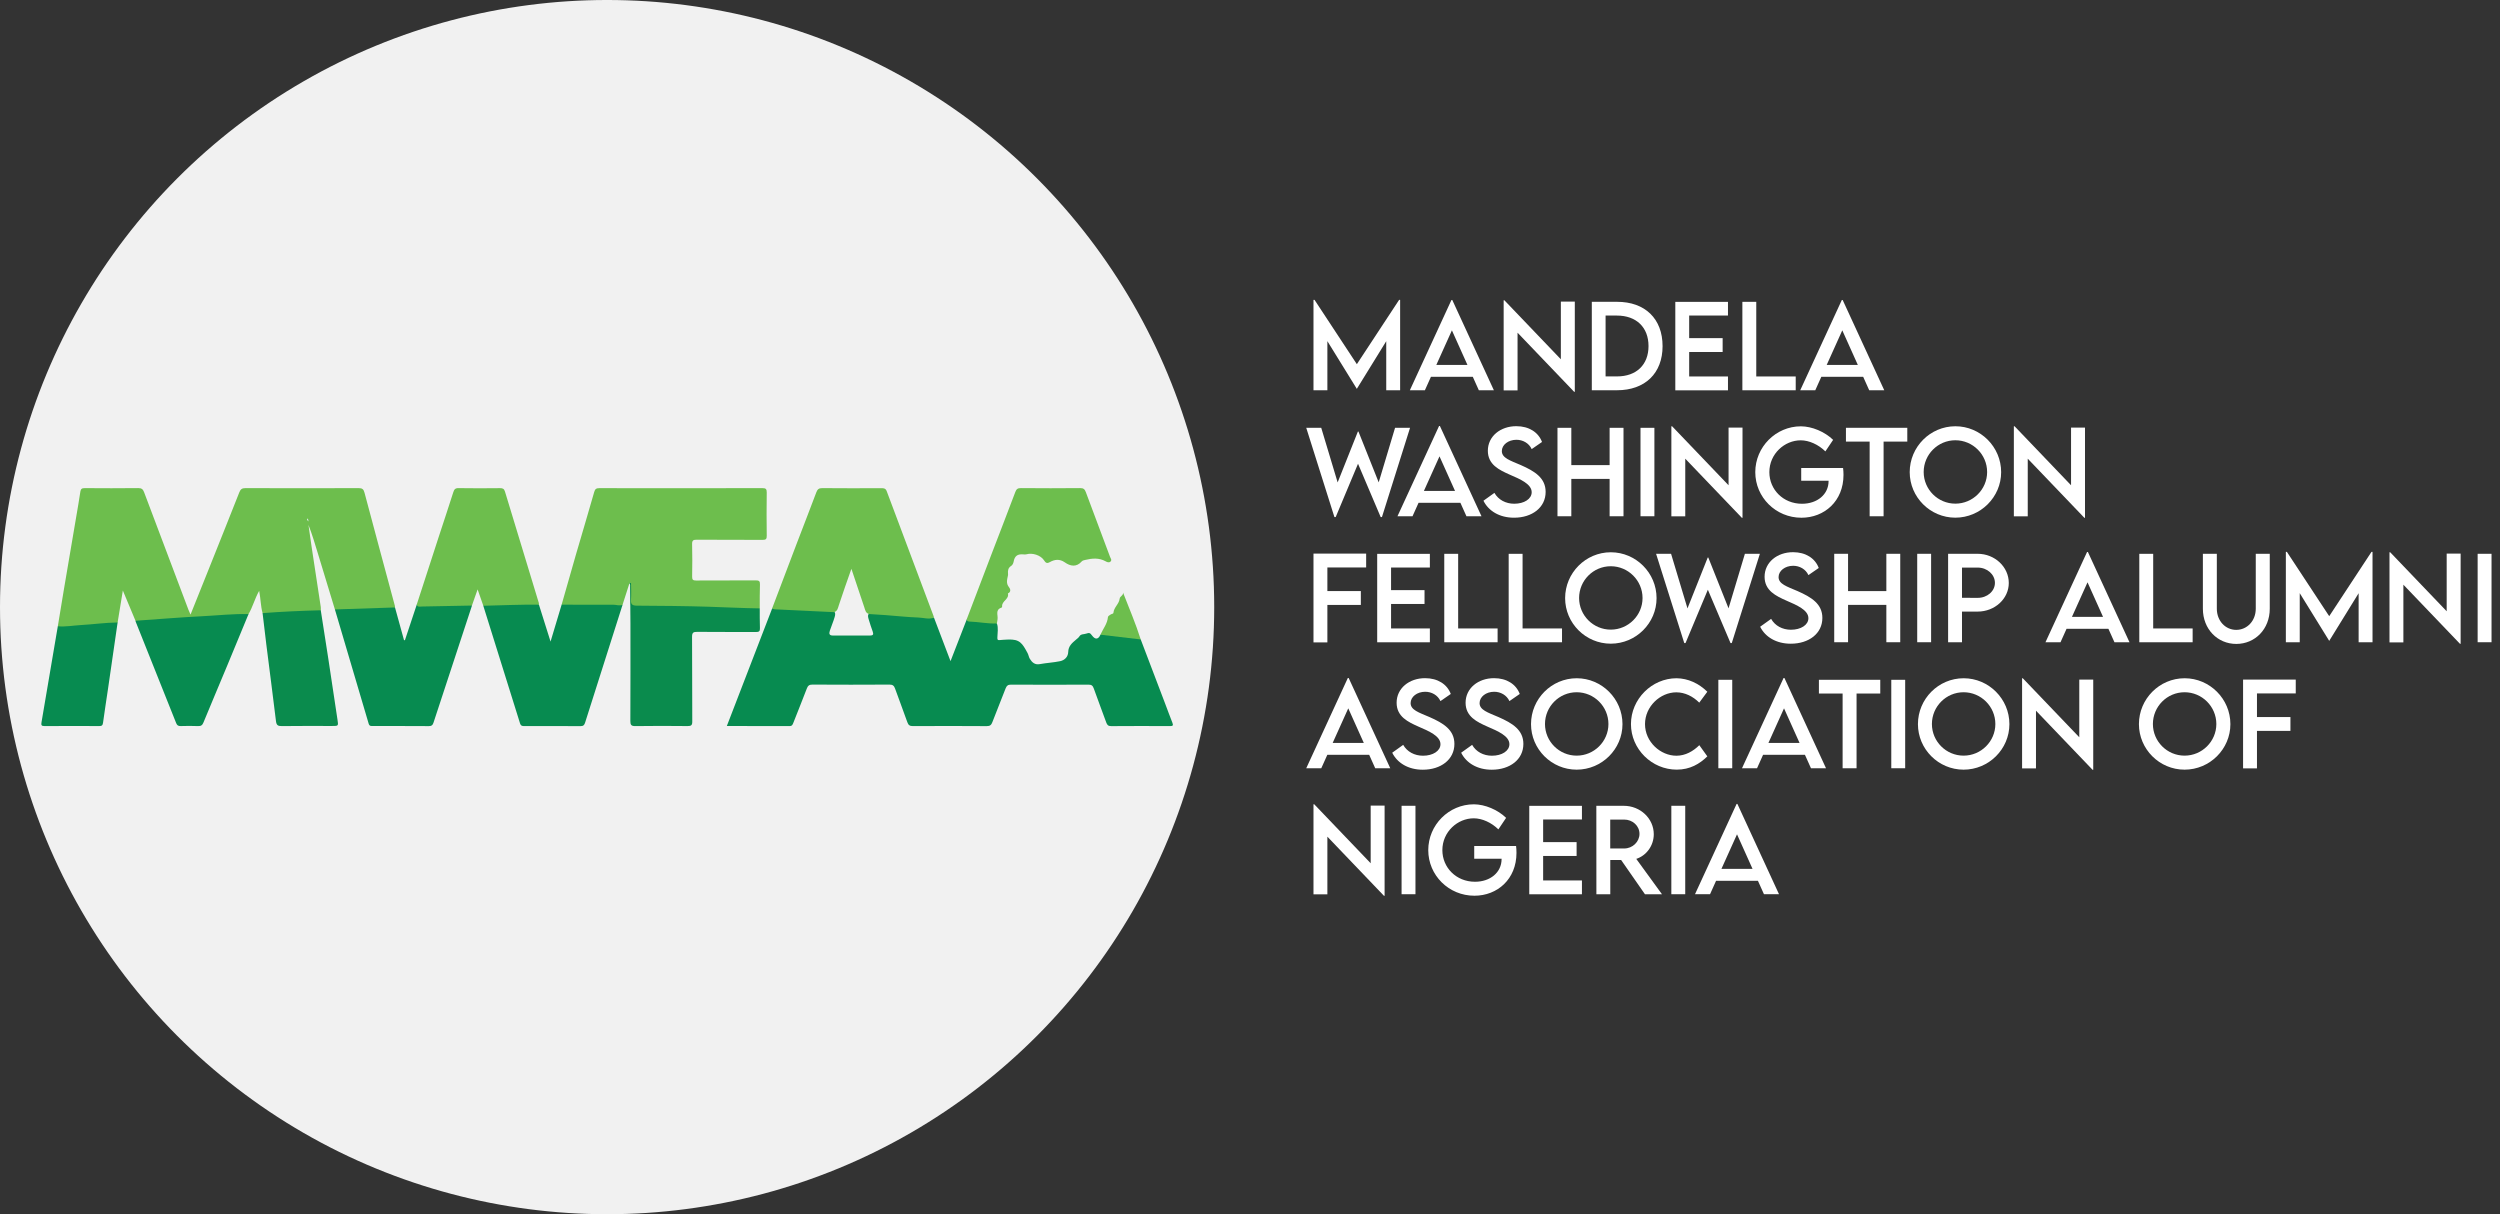 <?xml version="1.0" encoding="utf-8"?>
<!-- Generator: Adobe Illustrator 28.2.0, SVG Export Plug-In . SVG Version: 6.00 Build 0)  -->
<svg version="1.1" id="Layer_1" xmlns="http://www.w3.org/2000/svg" xmlns:xlink="http://www.w3.org/1999/xlink" x="0px" y="0px"
	 viewBox="0 0 932.29 452.8" style="enable-background:new 0 0 932.29 452.8;" xml:space="preserve">
<rect x="0" y="0" width="932.29" height="452.8" fill="#333333" stroke="none"/>
<style type="text/css">
	.st0{fill:#078A4E;}
	.st1{fill:#FDFDFD;}
	.st2{fill:#D1D2D4;}
	.st3{fill:#D8E7E1;}
	.st4{fill:#F1F1F1;}
	.st5{fill:#6DBE4D;}
	.st6{fill:#078B50;}
	.st7{fill:#0A8B4D;}
	.st8{fill:#FFFFFF;}
</style>
<g>
	<circle class="st4" cx="226.4" cy="226.4" r="226.4"/>
	<g>
		<path class="st5" d="M21.56,233.55c0.74-4.47,1.45-8.93,2.21-13.4c1.81-10.73,3.64-21.45,5.46-32.18c0.26-1.55,0.53-3.1,0.74-4.65
			c0.14-0.98,0.58-1.3,1.61-1.29c6.66,0.05,13.31,0.07,19.97-0.01c1.31-0.02,1.79,0.47,2.21,1.6c5.47,14.58,10.98,29.14,16.49,43.71
			c0.2,0.53,0.45,1.05,0.8,1.86c2.25-5.62,4.4-10.97,6.54-16.32c3.9-9.77,7.82-19.53,11.67-29.31c0.46-1.16,1.03-1.53,2.27-1.53
			c14.07,0.05,28.15,0.05,42.22,0c1.38-0.01,1.84,0.43,2.19,1.73c3.74,14.09,7.55,28.17,11.34,42.25c0.04,0.16,0.01,0.35,0.01,0.52
			c-0.41,0.58-1,0.74-1.67,0.77c-6.05,0.32-12.1,0.4-18.15,0.72c-0.92,0.05-1.89,0.07-2.58-0.75c-2.09-6.88-4.19-13.75-6.27-20.63
			c-1.11-3.65-2.19-7.31-3.59-10.91c0.41,2.85,0.8,5.7,1.23,8.55c1.11,7.36,2.25,14.73,3.36,22.09c0.06,0.4,0.01,0.81,0.01,1.22
			c-0.42,0.56-1,0.76-1.68,0.76c-1.75,0.01-3.48,0.29-5.22,0.32c-4.42,0.09-8.82,0.45-13.24,0.58c-0.63,0.02-1.14-0.16-1.57-0.6
			c-0.72-2.61-0.7-5.35-1.27-8.33c-1.67,2.96-2.39,6.03-3.98,8.69c-0.49,0.45-1.05,0.72-1.72,0.75c-4.19,0.16-8.36,0.47-12.54,0.73
			c-6.68,0.41-13.36,0.77-20.02,1.33c-1.8,0.15-3.61,0.07-5.4,0.37c-0.89,0.15-1.73-0.11-2.46-0.68c-1.53-3.67-3.07-7.34-4.72-11.3
			c-0.68,4.16-1.31,8.04-1.95,11.93c-0.32,0.45-0.75,0.71-1.31,0.75c-6.35,0.47-12.68,1.15-19.05,1.45
			C22.77,234.36,21.95,234.46,21.56,233.55z"/>
		<path class="st6" d="M371.76,232.5c0.61,1.69,0.21,3.44,0.18,5.15c-0.02,0.9,0.04,1.14,0.93,1.04c0.98-0.11,1.98-0.14,2.97-0.19
			c4.44-0.2,5.37,1.34,7.38,5.09c0.35,0.66,0.44,1.47,0.83,2.1c0.83,1.34,1.86,2.31,3.71,1.97c2.51-0.46,5.09-0.58,7.59-1.1
			c1.7-0.36,2.96-1.63,3.01-3.44c0.05-2.2,1.46-3.35,2.89-4.57c0.47-0.4,0.95-0.72,1.32-1.3c0.55-0.88,1.69-0.67,2.51-0.97
			c1.18-0.43,1.47-0.22,2.15,0.7c1.23,1.66,2.37,1.47,3.15-0.29c1.59-1.33,3.36-0.38,5.01-0.26c2.58,0.18,5.15,0.64,7.74,0.92
			c0.93,0.1,1.64,0.48,2.27,1.11c3.03,7.95,6.05,15.9,9.08,23.86c0.91,2.4,1.78,4.81,2.73,7.2c0.41,1.02,0.16,1.26-0.91,1.25
			c-7.3-0.04-14.61-0.05-21.91,0.01c-1.1,0.01-1.51-0.42-1.85-1.37c-1.52-4.23-3.14-8.41-4.64-12.65c-0.37-1.03-0.81-1.46-1.96-1.45
			c-9.64,0.05-19.28,0.05-28.92,0c-1.14-0.01-1.62,0.4-2.01,1.41c-1.6,4.19-3.32,8.34-4.92,12.54c-0.4,1.05-0.85,1.53-2.09,1.52
			c-9.17-0.07-18.34-0.06-27.52-0.01c-1.18,0.01-1.72-0.32-2.12-1.47c-1.46-4.18-3.08-8.31-4.56-12.49
			c-0.38-1.08-0.87-1.53-2.11-1.52c-9.58,0.06-19.16,0.06-28.74,0c-1.24-0.01-1.7,0.47-2.1,1.54c-1.62,4.25-3.33,8.47-4.99,12.7
			c-0.26,0.66-0.46,1.24-1.41,1.23c-7.71-0.04-15.42-0.02-23.4-0.02c5.68-14.73,11.29-29.28,16.9-43.84
			c1.79-0.76,3.67-0.49,5.5-0.36c4.22,0.29,8.44,0.5,12.66,0.62c1.63,0.05,3.24,0.14,4.78,0.73c0.8,0.63,0.59,1.43,0.36,2.23
			c-0.49,1.74-1.25,3.39-1.8,5.11c-0.38,1.18-0.13,1.77,1.21,1.77c4.6-0.01,9.21,0,13.82,0c1.02,0,1.37-0.37,1-1.4
			c-0.55-1.54-1.07-3.08-1.53-4.65c-0.24-0.79-0.48-1.58,0.23-2.29c0.62-0.44,1.32-0.42,2.02-0.36c6.41,0.54,12.84,0.92,19.26,1.33
			c1.01,0.07,1.92,0.4,2.85,0.72c2.01,5.29,4.02,10.58,6.16,16.2c2.09-5.38,4.05-10.44,6.02-15.5c3.35-0.14,6.64,0.5,9.97,0.73
			C370.99,231.82,371.38,232.14,371.76,232.5z"/>
		<path class="st5" d="M234.72,217.55c-0.85,2.65-1.7,5.3-2.55,7.95c-0.4,0.65-0.97,0.9-1.75,0.88c-6.09-0.2-12.18-0.02-18.28-0.11
			c-0.95-0.01-2.02,0.24-2.7-0.78c1.75-6.14,3.48-12.29,5.26-18.42c2.29-7.87,4.65-15.71,6.89-23.59c0.32-1.12,0.76-1.44,1.89-1.44
			c20.27,0.03,40.54,0.04,60.8-0.01c1.31,0,1.67,0.32,1.65,1.64c-0.08,5.37-0.07,10.75,0,16.12c0.02,1.23-0.32,1.55-1.55,1.54
			c-8.18-0.06-16.35,0-24.53-0.06c-1.3-0.01-1.79,0.23-1.75,1.68c0.11,4.03,0.08,8.06,0.01,12.09c-0.02,1.16,0.33,1.45,1.46,1.44
			c7.42-0.05,14.84,0,22.25-0.05c1.19-0.01,1.63,0.25,1.58,1.52c-0.11,2.97-0.07,5.95-0.08,8.93c-0.5,0.72-1.26,0.8-2.03,0.77
			c-5.42-0.18-10.84-0.22-16.24-0.59c-0.47-0.03-0.93-0.08-1.4-0.07c-8.4,0.18-16.79-0.59-25.19-0.37c-0.47,0.01-0.93-0.03-1.4-0.03
			c-1.39,0.01-1.97-0.63-1.91-2.06c0.09-1.98,0.04-3.97,0-5.95C235.15,218.23,235.48,217.64,234.72,217.55z"/>
		<path class="st5" d="M310.97,228.28c-7.36-0.35-14.71-0.7-22.07-1.06c-0.33-0.02-0.65-0.2-0.97-0.31
			c3.07-8.09,6.12-16.18,9.2-24.26c2.42-6.35,4.9-12.67,7.28-19.03c0.43-1.13,0.93-1.61,2.23-1.59c7.35,0.08,14.71,0.05,22.06,0.02
			c0.94,0,1.58,0.08,1.98,1.15c5.81,15.56,11.66,31.1,17.5,46.64c0.06,0.16,0.06,0.34,0.09,0.52c-1.93,0.69-3.87,0-5.79-0.07
			c-4.1-0.15-8.19-0.6-12.29-0.91c-2.02-0.15-4.04-0.26-6.07-0.39c-1.34-0.33-1.48-1.55-1.82-2.55c-1.6-4.72-3.14-9.46-4.8-14.32
			c-1.63,4.63-3.22,9.11-4.7,13.63C312.47,226.75,312.32,227.97,310.97,228.28z"/>
		<path class="st6" d="M209.44,225.49c6.43,0.01,12.85,0.06,19.28,0.02c1.15-0.01,2.31,0.54,3.45,0
			c-4.66,14.66-9.33,29.31-13.98,43.98c-0.28,0.89-0.64,1.3-1.67,1.3c-7.01-0.05-14.01-0.03-21.02-0.02c-0.76,0-1.28-0.08-1.56-0.98
			c-4.55-14.63-9.14-29.26-13.71-43.88c0.38-0.76,1.11-0.78,1.8-0.8c5.52-0.13,11.03-0.6,16.56-0.38c0.87,0.04,1.77-0.03,2.39,0.78
			c1.41,4.48,2.82,8.95,4.33,13.75C206.76,234.41,208.1,229.95,209.44,225.49z"/>
		<path class="st6" d="M124.89,227.27c7.47-0.25,14.94-0.49,22.41-0.74c1.12,4.06,2.24,8.12,3.36,12.18
			c0.11,0.01,0.22,0.03,0.34,0.04c1.47-4.42,2.94-8.84,4.41-13.26c6.01,0.09,12.01-0.51,18.03-0.41c0.91,0.01,1.91-0.17,2.57,0.75
			c-4.79,14.56-9.59,29.12-14.36,43.69c-0.3,0.91-0.71,1.27-1.72,1.26c-6.95-0.05-13.9-0.03-20.85-0.03c-0.69,0-1.31,0.09-1.6-0.89
			C133.31,255.65,129.09,241.46,124.89,227.27z"/>
		<path class="st5" d="M175.99,225.82c-6.22,0.13-12.45,0.26-18.67,0.36c-0.69,0.01-1.58,0.33-1.92-0.7c2.76-8.5,5.51-17,8.28-25.5
			c1.78-5.47,3.62-10.91,5.35-16.39c0.35-1.09,0.73-1.59,2-1.56c5.14,0.09,10.27,0.06,15.41,0.01c1.01-0.01,1.56,0.21,1.87,1.27
			c4.18,13.84,8.4,27.67,12.61,41.5c0.07,0.22,0.04,0.46,0.06,0.69c-6.92-0.1-13.83,0.25-20.75,0.4c-0.67-1.94-1.34-3.88-2.12-6.11
			C177.34,221.99,176.67,223.91,175.99,225.82z"/>
		<path class="st7" d="M234.72,217.55c0.56-0.25,0.6-0.25,0.61,0.19c0.02,1.98,0.12,3.98-0.02,5.95c-0.12,1.72,0.52,2.15,2.18,2.17
			c8.93,0.06,17.86,0.12,26.78,0.4c6.35,0.2,12.7,0.53,19.05,0.62c0.02,2.45-0.02,4.91,0.07,7.35c0.05,1.15-0.32,1.47-1.46,1.46
			c-7.3-0.05-14.6,0.02-21.9-0.06c-1.49-0.02-1.96,0.28-1.95,1.89c0.08,10.51,0.01,21.02,0.08,31.53c0.01,1.42-0.42,1.72-1.76,1.71
			c-6.48-0.07-12.97-0.09-19.45,0.01c-1.64,0.03-1.89-0.53-1.88-1.99c0.05-12.15,0.04-24.29,0.03-36.44
			c-0.01-4.49-0.07-8.99-0.11-13.48C234.99,218.42,235.11,217.93,234.72,217.55z"/>
		<path class="st5" d="M371.76,232.5c-3.44,0.15-6.83-0.61-10.25-0.71c-0.52-0.02-0.9-0.22-1.05-0.74
			c3.02-7.93,6.03-15.86,9.06-23.78c3.03-7.93,6.11-15.83,9.1-23.78c0.41-1.1,0.9-1.49,2.11-1.47c7.36,0.07,14.72,0.07,22.08,0
			c1.23-0.01,1.71,0.41,2.11,1.49c2.98,8.07,6.03,16.11,9.04,24.17c0.21,0.55,0.79,1.16,0.15,1.75c-0.57,0.53-1.36,0.15-1.78-0.09
			c-2.49-1.4-5.05-1.15-7.64-0.53c-0.44,0.11-0.99,0.21-1.26,0.52c-2,2.28-4.24,1.86-6.34,0.39c-1.95-1.37-3.8-1.11-5.61-0.09
			c-1.21,0.68-1.61,0.12-2.19-0.74c-1.25-1.86-4.33-2.83-6.51-2.18c-0.37,0.11-0.8,0.07-1.2,0.03c-2.12-0.19-3.19,0.59-3.57,2.66
			c-0.12,0.66-0.43,1.32-0.93,1.64c-1.13,0.7-1.27,1.7-1.18,2.84c0.02,0.23,0.04,0.47-0.01,0.7c-0.31,1.52-0.81,2.98,0.42,4.45
			c0.49,0.59,0.8,1.73-0.44,2.27c0.55,2.17-2.35,2.81-2.16,4.83c0.01,0.15-0.1,0.42-0.21,0.46c-2.49,0.79-1.25,2.84-1.5,4.38
			C371.93,231.47,371.84,231.99,371.76,232.5z"/>
		<path class="st6" d="M50.53,231.49c8.35-0.58,16.7-1.28,25.06-1.7c5.69-0.29,11.37-0.93,17.09-0.79
			c-2.65,6.41-5.28,12.82-7.95,19.22c-2.94,7.05-5.92,14.08-8.83,21.15c-0.41,1.01-0.88,1.45-2.02,1.4
			c-2.16-0.1-4.32-0.07-6.48-0.01c-0.87,0.02-1.35-0.22-1.69-1.07c-5.02-12.62-10.07-25.23-15.11-37.85
			C50.55,231.73,50.55,231.61,50.53,231.49z"/>
		<path class="st7" d="M97.92,228.64c7.22-0.55,14.46-0.87,21.7-1.06c0.94,5.99,1.89,11.99,2.8,17.98
			c1.16,7.62,2.28,15.24,3.44,22.85c0.35,2.32,0.38,2.32-2.02,2.32c-6.25,0-12.5-0.05-18.75,0.04c-1.45,0.02-1.99-0.33-2.17-1.83
			c-1.14-9.5-2.4-18.99-3.59-28.49C98.84,236.52,98.39,232.58,97.92,228.64z"/>
		<path class="st6" d="M21.56,233.55c2.86,0.27,5.69-0.29,8.53-0.45c4.59-0.26,9.16-0.92,13.77-0.97c-1.2,8.31-2.4,16.63-3.61,24.94
			c-0.61,4.16-1.27,8.31-1.83,12.47c-0.13,0.98-0.49,1.23-1.43,1.22c-6.78-0.03-13.55-0.05-20.33,0.01
			c-1.28,0.01-1.36-0.41-1.17-1.5c1.97-11.44,3.89-22.89,5.83-34.34C21.4,234.47,21.48,234.01,21.56,233.55z"/>
		<path class="st5" d="M425.39,238.46c-5.01-0.59-10.01-1.18-15.02-1.77c0.96-2.18,2.59-4.06,2.8-6.58
			c0.03-0.36,0.66-0.73,1.08-0.99c0.33-0.21,0.93-0.18,0.97-0.63c0.17-2.02,2.11-3.25,2.32-5.23c0.1-0.94,1.4-1.13,1.27-2.26
			C421.08,226.87,423.53,232.55,425.39,238.46z"/>
		<path class="st3" d="M115.03,194.46c-0.43-0.41-0.79-0.74-0.38-1.1C114.75,193.28,115.06,193.83,115.03,194.46z"/>
	</g>
	<g>
		<g>
			<path class="st8" d="M522.13,111.83v33.7h-5.18v-18.29L506,144.98h-0.04L495,127.22v18.31h-5.18v-33.7h0.39l15.78,23.98
				l15.76-23.98H522.13z"/>
			<path class="st8" d="M549.23,140.52h-15.61l-2.25,5.01h-5.61l15.51-33.66h0.31l15.51,33.66h-5.61L549.23,140.52z M547.23,136.08
				l-5.79-12.89l-5.81,12.89H547.23z"/>
			<path class="st8" d="M587.27,112.47v33.64h-0.25l-21.1-22.04v21.51h-5.18v-33.6h0.27l21.06,22v-21.51H587.27z"/>
			<path class="st8" d="M620,129.08c0,10.13-6.53,16.45-17,16.45h-9.39v-32.98H603C613.47,112.53,620,118.87,620,129.08z
				 M614.76,129.06c0-7-4.54-11.38-11.79-11.38h-4.22v22.69h4.28C610.24,140.38,614.76,136.02,614.76,129.06z"/>
			<path class="st8" d="M629.92,117.65v8.45h12.48v5.16h-12.48v9.13h14.47v5.16h-19.64v-32.98h19.64v5.1H629.92z"/>
			<path class="st8" d="M669.65,140.38v5.16h-19.89v-32.98h5.18v27.83H669.65z"/>
			<path class="st8" d="M694.81,140.52H679.2l-2.25,5.01h-5.61l15.51-33.66h0.31l15.51,33.66h-5.61L694.81,140.52z M692.81,136.08
				l-5.79-12.89l-5.81,12.89H692.81z"/>
			<path class="st8" d="M487.12,159.54h5.59l6.12,20.36l7.55-18.97h0.21l7.55,18.95l6.1-20.34h5.59l-10.48,33.29h-0.47l-8.45-19.89
				l-8.33,19.89h-0.47L487.12,159.54z"/>
			<path class="st8" d="M544.61,187.51H529l-2.25,5.01h-5.61l15.51-33.66h0.31l15.51,33.66h-5.61L544.61,187.51z M542.6,183.07
				l-5.79-12.89L531,183.07H542.6z"/>
			<path class="st8" d="M553.2,186.73l4.09-2.93c1.47,2.58,4.22,4.05,7.39,4.05c3.7,0,6.51-1.78,6.51-4.3
				c0-3.05-4.34-4.89-8.19-6.55c-3.87-1.72-8.16-3.72-8.16-8.9c0-5.4,4.69-9.17,10.62-9.17c4.71,0,8.23,2.27,9.58,5.89l-3.85,2.66
				c-1.02-2.23-3.29-3.48-5.69-3.48c-3.03,0-5.44,1.88-5.44,4.21c0,2.58,3.05,3.5,7.06,5.22c5.22,2.29,9.27,4.81,9.27,10.01
				c0,5.85-5.08,9.62-11.77,9.62C559.19,193.07,555.08,190.54,553.2,186.73z"/>
			<path class="st8" d="M605.43,159.54v32.98h-5.18v-13.93h-14.28v13.93h-5.16v-32.98h5.16v13.91h14.28v-13.91H605.43z"/>
			<path class="st8" d="M611.77,159.54h5.18v32.98h-5.18V159.54z"/>
			<path class="st8" d="M649.81,159.45v33.64h-0.25l-21.1-22.04v21.51h-5.18v-33.6h0.27l21.06,22v-21.51H649.81z"/>
			<path class="st8" d="M687.47,177.09c0,9.8-7.12,15.98-15.69,15.98c-9.6,0-17.21-7.65-17.21-17c0-9.37,7.65-17.09,17.02-17.09
				c4.15,0.02,8.9,2.03,12.01,5.05l-2.89,4.3c-2.58-2.54-6.06-4.13-9.19-4.13c-6.02,0-11.7,5.03-11.7,11.87
				c0,6.47,5.14,11.79,12.17,11.79c5.67,0,9.92-3.46,9.92-8.49v-0.1h-10.21v-4.75h15.61C687.41,175.27,687.47,176.17,687.47,177.09z
				"/>
			<path class="st8" d="M711.26,164.67h-8.84v27.85h-5.2v-27.85h-8.84v-5.14h22.88V164.67z"/>
			<path class="st8" d="M712.16,176.07c0-9.41,7.65-17.11,17.04-17.11c9.37,0,17.06,7.69,17.06,17.11c0,9.33-7.69,16.98-17.08,16.98
				C719.81,193.05,712.16,185.4,712.16,176.07z M741.03,176.03c0-6.53-5.34-11.85-11.85-11.85s-11.81,5.32-11.81,11.85
				c0,6.49,5.3,11.79,11.81,11.79S741.03,182.52,741.03,176.03z"/>
			<path class="st8" d="M777.53,159.45v33.64h-0.25l-21.1-22.04v21.51h-5.18v-33.6h0.27l21.06,22v-21.51H777.53z"/>
			<path class="st8" d="M495,211.6v8.82h12.48v5.16H495v13.98h-5.18v-33.11h19.64v5.16H495z"/>
			<path class="st8" d="M518.75,211.62v8.45h12.48v5.16h-12.48v9.13h14.47v5.16h-19.64v-32.98h19.64v5.1H518.75z"/>
			<path class="st8" d="M558.48,234.35v5.16h-19.89v-32.98h5.18v27.83H558.48z"/>
			<path class="st8" d="M582.5,234.35v5.16h-19.89v-32.98h5.18v27.83H582.5z"/>
			<path class="st8" d="M583.66,223.06c0-9.41,7.65-17.11,17.04-17.11c9.37,0,17.06,7.69,17.06,17.11c0,9.33-7.69,16.98-17.08,16.98
				C591.31,240.04,583.66,232.39,583.66,223.06z M612.53,223.01c0-6.53-5.34-11.85-11.85-11.85s-11.81,5.32-11.81,11.85
				c0,6.49,5.3,11.79,11.81,11.79S612.53,229.5,612.53,223.01z"/>
			<path class="st8" d="M617.58,206.52h5.59l6.12,20.36l7.55-18.97h0.21l7.55,18.95l6.1-20.34h5.59l-10.48,33.29h-0.47l-8.45-19.89
				l-8.33,19.89h-0.47L617.58,206.52z"/>
			<path class="st8" d="M656.39,233.72l4.09-2.93c1.47,2.58,4.21,4.05,7.39,4.05c3.7,0,6.51-1.78,6.51-4.3
				c0-3.05-4.34-4.89-8.18-6.55c-3.87-1.72-8.16-3.72-8.16-8.9c0-5.4,4.69-9.17,10.62-9.17c4.71,0,8.23,2.27,9.58,5.89l-3.85,2.66
				c-1.02-2.23-3.29-3.48-5.69-3.48c-3.03,0-5.44,1.88-5.44,4.21c0,2.58,3.05,3.5,7.06,5.22c5.22,2.29,9.27,4.81,9.27,10.01
				c0,5.85-5.07,9.62-11.77,9.62C662.39,240.06,658.27,237.52,656.39,233.72z"/>
			<path class="st8" d="M708.63,206.52v32.98h-5.18v-13.93h-14.28v13.93h-5.16v-32.98h5.16v13.91h14.28v-13.91H708.63z"/>
			<path class="st8" d="M714.96,206.52h5.18v32.98h-5.18V206.52z"/>
			<path class="st8" d="M726.48,206.52h11.03c6.38,0,11.6,4.89,11.6,10.89c0,5.87-5.22,10.66-11.6,10.66h-5.85v11.44h-5.18V206.52z
				 M743.94,217.37c0-3.15-2.89-5.71-6.43-5.71h-5.85v11.27l5.85,0.02C741.05,222.97,743.94,220.46,743.94,217.37z"/>
			<path class="st8" d="M786.26,234.49h-15.61l-2.25,5.01h-5.61l15.51-33.66h0.31l15.51,33.66h-5.61L786.26,234.49z M784.26,230.05
				l-5.79-12.89l-5.81,12.89H784.26z"/>
			<path class="st8" d="M817.67,234.35v5.16h-19.89v-32.98h5.18v27.83H817.67z"/>
			<path class="st8" d="M821.49,227.01v-20.48h5.2v20.46c0,4.56,3.21,7.9,7.24,7.9c4.03,0,7.28-3.34,7.28-7.9v-20.46h5.22v20.48
				c0,7.57-5.46,13.12-12.48,13.12S821.49,234.58,821.49,227.01z"/>
			<path class="st8" d="M884.75,205.81v33.7h-5.18v-18.29l-10.95,17.74h-0.04l-10.97-17.76v18.31h-5.18v-33.7h0.39l15.78,23.98
				l15.76-23.98H884.75z"/>
			<path class="st8" d="M917.61,206.44v33.64h-0.25l-21.1-22.04v21.51h-5.18v-33.6h0.27l21.06,22v-21.5H917.61z"/>
			<path class="st8" d="M923.95,206.52h5.18v32.98h-5.18V206.52z"/>
			<path class="st8" d="M510.59,281.48h-15.61l-2.25,5.01h-5.61l15.51-33.66h0.31l15.51,33.66h-5.61L510.59,281.48z M508.58,277.04
				l-5.79-12.89l-5.81,12.89H508.58z"/>
			<path class="st8" d="M519.18,280.7l4.09-2.93c1.47,2.58,4.22,4.05,7.39,4.05c3.7,0,6.51-1.78,6.51-4.3
				c0-3.05-4.34-4.89-8.19-6.55c-3.87-1.72-8.16-3.72-8.16-8.9c0-5.4,4.69-9.17,10.62-9.17c4.71,0,8.23,2.27,9.58,5.89l-3.85,2.66
				c-1.02-2.23-3.29-3.48-5.69-3.48c-3.03,0-5.44,1.88-5.44,4.22c0,2.58,3.05,3.5,7.06,5.22c5.22,2.29,9.27,4.81,9.27,10.01
				c0,5.85-5.08,9.62-11.77,9.62C525.17,287.05,521.06,284.51,519.18,280.7z"/>
			<path class="st8" d="M544.89,280.7l4.09-2.93c1.47,2.58,4.21,4.05,7.39,4.05c3.7,0,6.51-1.78,6.51-4.3
				c0-3.05-4.34-4.89-8.18-6.55c-3.87-1.72-8.16-3.72-8.16-8.9c0-5.4,4.69-9.17,10.62-9.17c4.71,0,8.23,2.27,9.58,5.89l-3.85,2.66
				c-1.02-2.23-3.29-3.48-5.69-3.48c-3.03,0-5.44,1.88-5.44,4.22c0,2.58,3.05,3.5,7.06,5.22c5.22,2.29,9.27,4.81,9.27,10.01
				c0,5.85-5.07,9.62-11.77,9.62C550.89,287.05,546.77,284.51,544.89,280.7z"/>
			<path class="st8" d="M570.94,270.04c0-9.41,7.65-17.11,17.04-17.11c9.37,0,17.07,7.69,17.07,17.11c0,9.33-7.69,16.98-17.09,16.98
				C578.59,287.02,570.94,279.37,570.94,270.04z M599.81,270c0-6.53-5.34-11.85-11.85-11.85s-11.81,5.32-11.81,11.85
				c0,6.49,5.3,11.79,11.81,11.79S599.81,276.49,599.81,270z"/>
			<path class="st8" d="M608.21,270.02c0-9.29,7.75-17.09,17.02-17.09c4.28,0.06,8.23,1.88,11.46,5.03l-3.01,4.07
				c-2.31-2.31-5.32-3.85-8.55-3.85c-5.97,0-11.68,5.24-11.68,11.85c0,6.65,5.79,11.79,11.7,11.79c3.38,0,6.28-1.68,8.55-3.93
				l2.99,4.17c-2.84,2.8-6.47,4.95-11.38,4.95C615.97,287.02,608.21,279.33,608.21,270.02z"/>
			<path class="st8" d="M640.8,253.51h5.18v32.98h-5.18V253.51z"/>
			<path class="st8" d="M673.09,281.48h-15.61l-2.25,5.01h-5.61l15.51-33.66h0.31l15.51,33.66h-5.61L673.09,281.48z M671.08,277.04
				l-5.79-12.89l-5.81,12.89H671.08z"/>
			<path class="st8" d="M701.18,258.64h-8.84v27.85h-5.2v-27.85h-8.84v-5.14h22.88V258.64z"/>
			<path class="st8" d="M705.29,253.51h5.18v32.98h-5.18V253.51z"/>
			<path class="st8" d="M715.23,270.04c0-9.41,7.65-17.11,17.04-17.11c9.37,0,17.07,7.69,17.07,17.11c0,9.33-7.69,16.98-17.09,16.98
				C722.88,287.02,715.23,279.37,715.23,270.04z M744.1,270c0-6.53-5.34-11.85-11.85-11.85s-11.81,5.32-11.81,11.85
				c0,6.49,5.3,11.79,11.81,11.79S744.1,276.49,744.1,270z"/>
			<path class="st8" d="M780.6,253.43v33.64h-0.25l-21.1-22.04v21.51h-5.18v-33.6h0.27l21.06,22v-21.5H780.6z"/>
			<path class="st8" d="M797.64,270.04c0-9.41,7.65-17.11,17.04-17.11c9.37,0,17.07,7.69,17.07,17.11c0,9.33-7.69,16.98-17.09,16.98
				C805.29,287.02,797.64,279.37,797.64,270.04z M826.51,270c0-6.53-5.34-11.85-11.85-11.85s-11.81,5.32-11.81,11.85
				c0,6.49,5.3,11.79,11.81,11.79S826.51,276.49,826.51,270z"/>
			<path class="st8" d="M841.66,258.58v8.82h12.48v5.16h-12.48v13.98h-5.18v-33.11h19.64v5.16H841.66z"/>
			<path class="st8" d="M516.34,300.41v33.64h-0.25L495,312.01v21.51h-5.18v-33.6h0.27l21.06,22v-21.5H516.34z"/>
			<path class="st8" d="M522.67,300.49h5.18v32.98h-5.18V300.49z"/>
			<path class="st8" d="M565.52,318.05c0,9.8-7.12,15.98-15.69,15.98c-9.6,0-17.21-7.65-17.21-17c0-9.37,7.65-17.09,17.02-17.09
				c4.15,0.02,8.9,2.03,12.01,5.05l-2.88,4.3c-2.58-2.54-6.06-4.13-9.19-4.13c-6.02,0-11.7,5.03-11.7,11.87
				c0,6.47,5.14,11.79,12.17,11.79c5.67,0,9.92-3.46,9.92-8.49v-0.1h-10.21v-4.75h15.61C565.46,316.23,565.52,317.13,565.52,318.05z
				"/>
			<path class="st8" d="M575.46,305.59v8.45h12.48v5.16h-12.48v9.13h14.47v5.16h-19.64v-32.98h19.64v5.09H575.46z"/>
			<path class="st8" d="M613.43,333.48l-8.88-12.77h-4.05v12.77h-5.18l-0.02-32.98h10.25c6.14,0,11.17,4.73,11.17,10.6
				c0,4.26-2.74,7.96-6.53,9.19l9.6,13.2H613.43z M605.68,316.41c3.11,0.02,5.71-2.5,5.71-5.44c0-3.07-2.64-5.34-5.71-5.34h-5.2
				v10.78H605.68z"/>
			<path class="st8" d="M623.27,300.49h5.18v32.98h-5.18V300.49z"/>
			<path class="st8" d="M655.56,328.46h-15.61l-2.25,5.01h-5.61l15.51-33.66h0.31l15.51,33.66h-5.61L655.56,328.46z M653.55,324.02
				l-5.79-12.89l-5.81,12.89H653.55z"/>
		</g>
	</g>
</g>
</svg>
